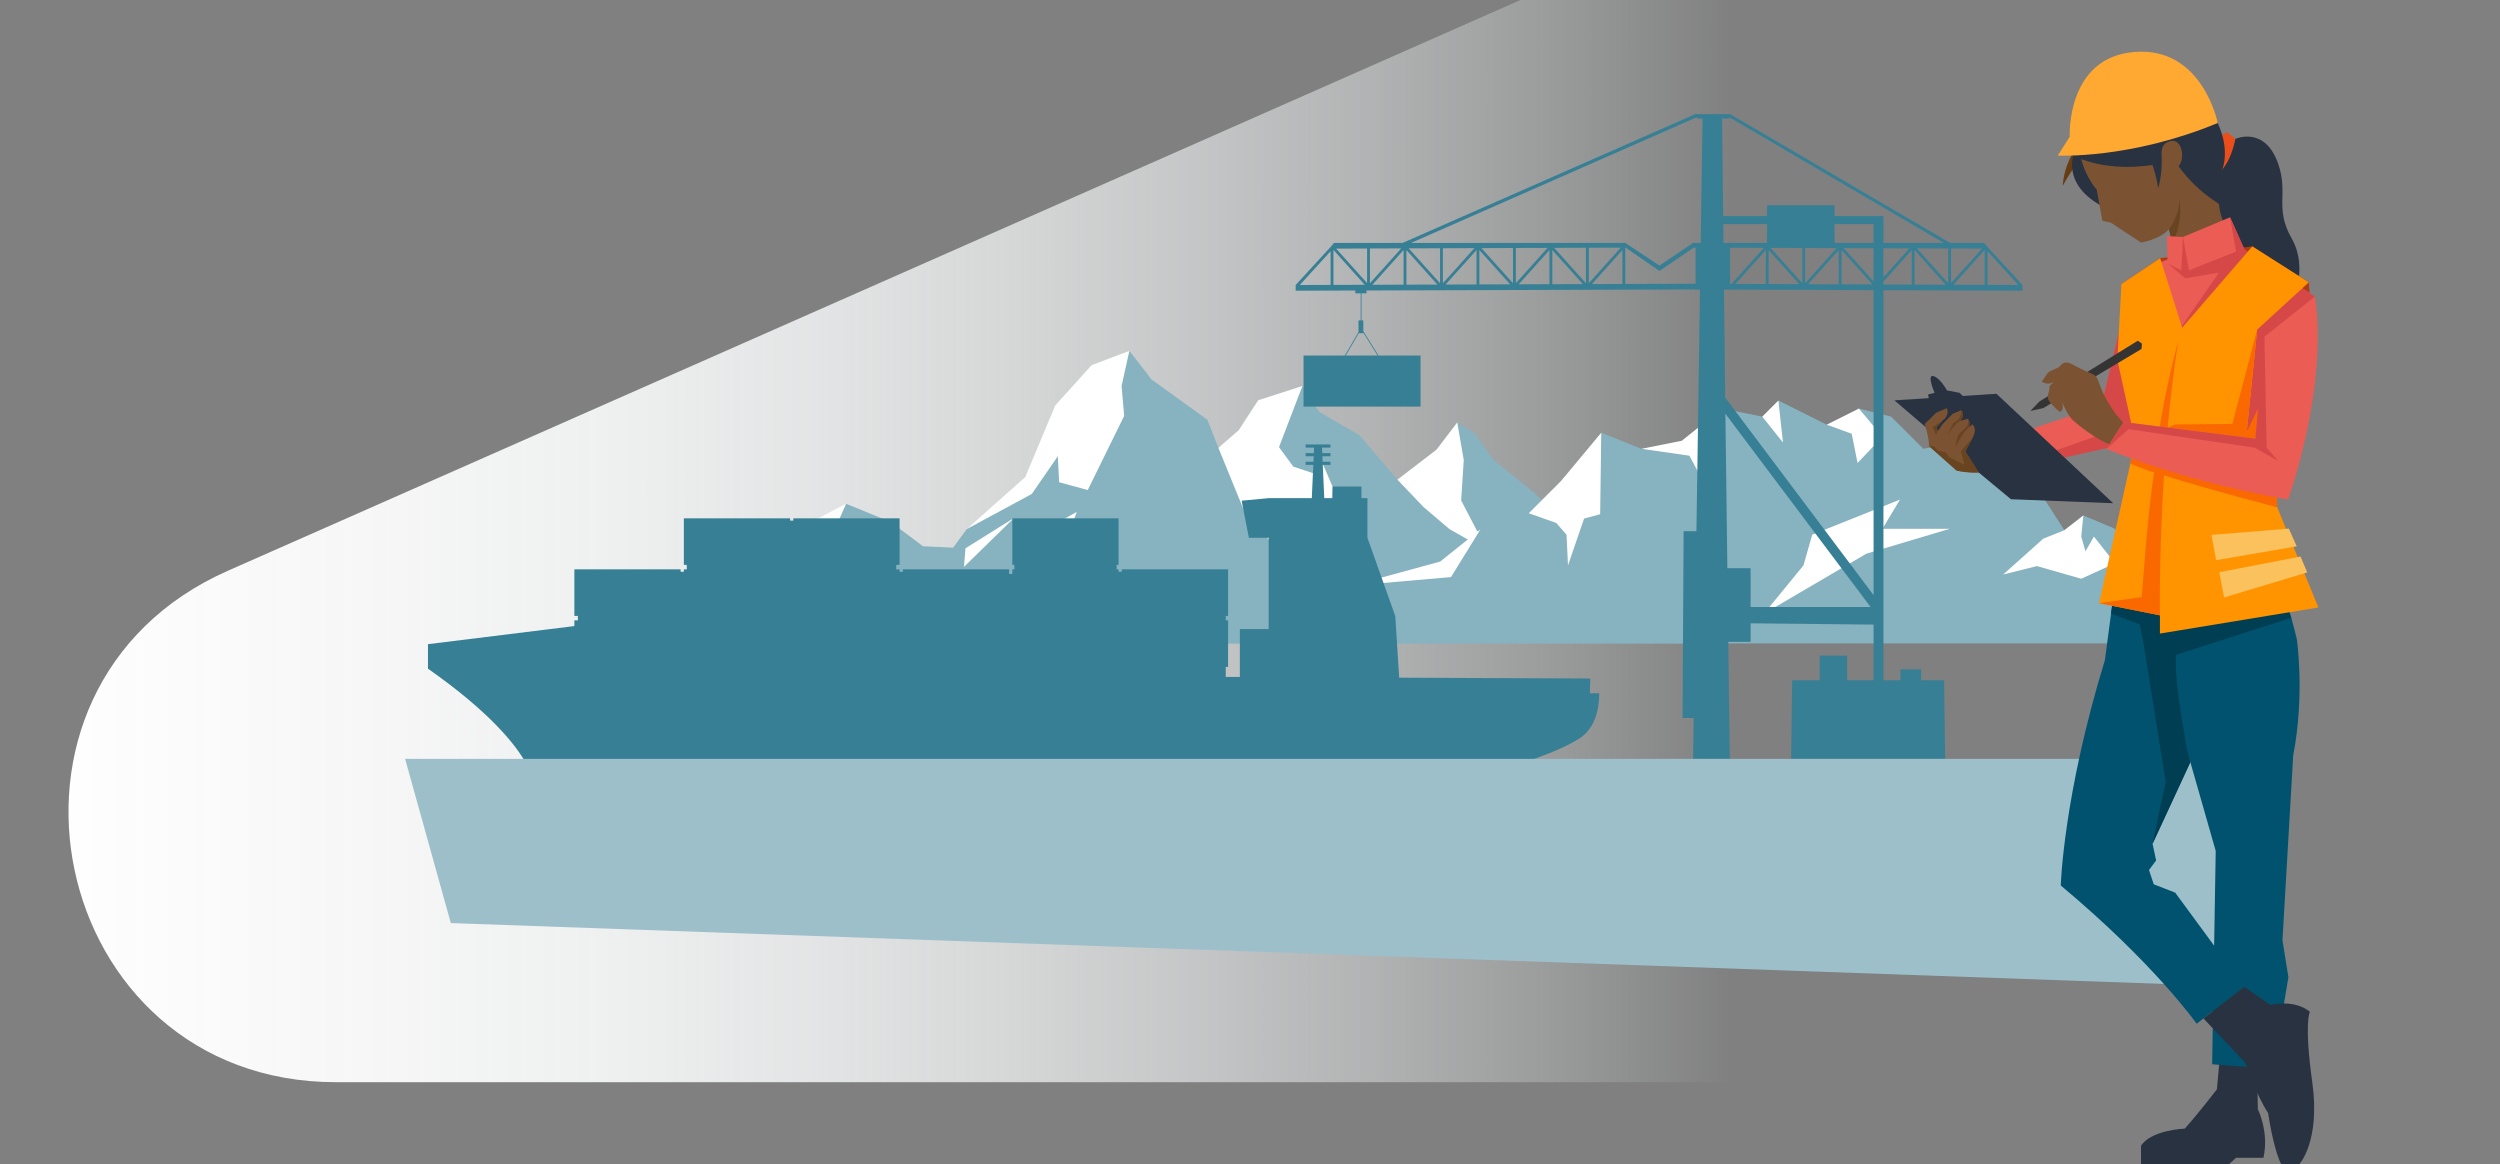 <?xml version="1.0" encoding="UTF-8" standalone="no"?>
<svg xmlns="http://www.w3.org/2000/svg" xmlns:xlink="http://www.w3.org/1999/xlink" viewBox="0 0 730 340">
  <rect x="0" y="0" width="730" height="340" fill="#808080" stroke="none"/>
  <defs>
    <style>.cls-1{fill:url(#Naamloos_verloop_2);}.cls-2{fill:#fac15c;}.cls-3{fill:#fa6800;}.cls-4{fill:#00526e;}.cls-5{fill:#003e53;}.cls-6{fill:#683c11;}.cls-7{fill:#e94e1b;}.cls-8{fill:#eb5c55;}.cls-9{fill:#fff;}.cls-10{fill:#ffa933;}.cls-11{fill:#ff9300;}.cls-12{fill:#684421;}.cls-13{fill:#9dbfca;}.cls-14{fill:#af3b14;}.cls-15{fill:#d64747;}.cls-16{fill:#87b2bf;}.cls-17{fill:#283241;}.cls-18{fill:#377f95;}.cls-19{fill:#343434;}.cls-20{fill:#7c5332;}</style>
    <linearGradient gradientTransform="translate(0 2182) scale(1 -1)" gradientUnits="userSpaceOnUse" id="Naamloos_verloop_2" x1="-122.739" x2="505.867" y1="2024" y2="2024">
      <stop offset="0" stop-color="#fff"/>
      <stop offset=".226" stop-color="#fff" stop-opacity=".99"/>
      <stop offset=".363" stop-color="#fcfcfc" stop-opacity=".957"/>
      <stop offset=".475" stop-color="#fbfcfc" stop-opacity=".901"/>
      <stop offset=".574" stop-color="#f9fafb" stop-opacity=".821"/>
      <stop offset=".665" stop-color="#f7f9f9" stop-opacity=".718"/>
      <stop offset=".75" stop-color="#f5f7f8" stop-opacity=".591"/>
      <stop offset=".83" stop-color="#f2f5f6" stop-opacity=".44"/>
      <stop offset=".906" stop-color="#eef3f3" stop-opacity=".265"/>
      <stop offset=".976" stop-color="#eaf0f1" stop-opacity=".072"/>
      <stop offset="1" stop-color="#e9eff0" stop-opacity="0"/>
    </linearGradient>
  </defs>
  <g id="Neuzen">
    <path class="cls-1" d="M443.97,0L66.601,166.632c-77.169,34.075-52.848,149.368,31.51,149.368H660V0h-216.03Z"/>
  </g>
  <g id="Onderwerp">
    <g>
      <g>
        <polygon class="cls-16" points="282.291 154.493 300.147 140.056 309.645 118.401 319.143 107.763 329.78 102.444 336.239 110.802 352.575 122.58 355.773 130.775 363.213 125.619 368.152 118.401 380.309 112.702 385.248 120.3 397.025 127.139 408.043 140.056 419.82 132.838 425.519 123.34 430.458 126.379 436.156 134.357 447.934 143.855 460.471 156.012 472.248 166.27 488.205 175.388 499.982 187.863 419.06 187.863 266.334 187.863 266.334 176.271 282.291 154.493"/>
        <polygon class="cls-9" points="329.78 102.444 327.501 112.702 328.261 121.44 317.623 143.095 309.265 140.816 308.885 133.217 301.287 144.235 282.291 154.493 299.387 139.296 308.125 118.401 318.763 106.623 329.78 102.444"/>
        <polygon class="cls-9" points="437.296 162.471 423.239 154.493 415.641 148.034 408.043 140.056 419.44 131.318 425.519 123.34 427.418 134.357 426.659 146.135 431.218 154.873 437.296 162.471"/>
        <polygon class="cls-9" points="386.388 174.248 379.549 163.611 370.811 157.912 363.593 149.934 355.773 130.775 361.693 125.619 367.392 116.881 380.309 112.702 373.47 130.558 377.65 136.257 383.348 138.156 384.488 131.318 389.047 141.955 388.287 156.772 392.846 168.17 386.388 174.248"/>
      </g>
      <g>
        <polygon class="cls-16" points="664.414 187.863 158.513 187.863 171.72 182.233 177.773 178.381 186.577 180.032 200.334 175.08 210.789 169.235 216.292 167.376 223.436 159.505 238.729 154.17 247.067 147.099 260.065 152.416 269.518 159.505 281.924 160.096 287.703 157.471 296.103 151.234 304.965 154.779 309.714 153.036 314.418 149.462 329.188 163.05 348.684 175.457 368.81 173.379 385.268 166.326 394.673 171.028 420.916 164.734 432.293 154.57 439.346 147.516 446.4 149.867 456.565 140.842 467.561 126.355 479.317 131.057 492.213 129.086 502.829 119.301 514.585 121.652 517.406 121.112 519.288 116.95 533.395 124.004 538.707 123.057 542.8 119.301 552.205 121.652 561.61 131.057 573.366 128.706 582.771 133.409 591.703 137.568 602.794 154.821 608.34 150.508 617.583 154.418 622.513 163.448 637.302 173.307 643.464 173.307 657.02 183.783 664.414 187.863"/>
        <polygon class="cls-9" points="223.436 159.505 247.067 147.099 242.341 157.733 235.842 163.641 235.365 157.942 223.436 159.505"/>
        <polygon class="cls-9" points="281.924 160.096 281.486 165.522 296.103 151.234 281.924 160.096"/>
        <polygon class="cls-9" points="304.965 154.779 311.379 157.835 314.418 149.462 304.965 154.779"/>
        <polygon class="cls-9" points="394.673 171.028 423.691 168.511 432.293 154.57 420.537 163.974 394.673 171.028"/>
        <polygon class="cls-9" points="446.4 149.867 454.438 152.71 457.427 156.127 457.854 165.095 462.551 151.429 467.249 150.148 467.561 126.355 455.805 140.462 446.4 149.867"/>
        <polygon class="cls-9" points="479.317 131.057 491.073 128.706 502.829 119.301 496.288 138.618 493.298 133.067 479.317 131.057"/>
        <polygon class="cls-9" points="514.585 121.652 520.629 129.223 519.288 116.95 514.585 121.652"/>
        <polygon class="cls-9" points="533.395 124.004 542.8 119.301 549.668 127.515 542.408 135.202 540.7 126.661 533.395 124.004"/>
        <polygon class="cls-9" points="526.607 165.095 529.17 156.127 554.792 145.878 549.668 154.419 569.312 154.419 544.97 161.678 515.077 179.187 526.607 165.095"/>
      </g>
      <polygon class="cls-9" points="608.34 150.508 602.794 154.821 596.632 157.286 584.924 167.762 594.784 165.297 607.724 168.994 617.583 164.491 611.421 156.67 608.956 160.983 607.724 156.67 608.34 150.508"/>
    </g>
    <g>
      <path class="cls-18" d="M124.969,189.384v-1.285l.087-.014,42.658-5.27v-1.673h1.024s0-1.298,0-1.298h-1.024v-13.6h31.025v.697s.947,0,.947,0v-.697h.89s-.059-1.298-.059-1.298h-.831v-13.6h31.025v.678s.947,0,.947,0v-.678h31.025v13.6h-.958s-.059,1.298-.059,1.298h1.017v.718s.947,.019,.947,.019v-.737h31.025v1.345s.947,.019,.947,.019v-1.363h.615s0-1.298,0-1.298h-.615v-13.6h31.025v13.6h-.576s0,1.298,0,1.298h.576v.697s.947,0,.947,0v-.697h31.025v13.6h-.678s0,1.298,0,1.298h.678v13.6h-.678s0,2.914,0,2.914l4.12,.018v-13.997h5.673s2.733,0,2.733,0v-3.778s0-22.865,0-22.865h-5.768s-.632-3.23-.632-3.23l-.853-4.361-.576-2.941v-.311l7.822-.731h12.608s.436-9.72,.436-9.72h-2.24v-.917h2.281s.072-1.604,.072-1.604h-2.353v-.913h2.394s.072-1.605,.072-1.605h-2.466v-.916h7.248v.916h-2.466s.072,1.605,.072,1.605h2.394v.913h-2.353s.072,1.604,.072,1.604h2.281v.917h-2.24s.436,9.72,.436,9.72h2.516s0-3.388,0-3.388h8.348v3.388s1.74,0,1.74,0v1.039s0,.003,0,.003h.001v2.941s0,4.361,0,4.361v3.23h-.003l8.133,22.865,1.138,17.98,55.806,.246-.124,4.298h-7.707s10.453,0,10.453,0h.001c0,5.24-1.511,10.415-5.722,13.155-2.374,1.541-5.516,3.013-8.857,4.357-2.476,.996-5.059,1.923-7.537,2.743h-27.014s-204.813,0-204.813,0h-59.179s-.388,0-.388,0c-2.772-4.94-9.997-14.445-28.509-27.429v-5.865h42.746s0,0,0,0h-42.746Z"/>
      <path class="cls-18" d="M491.307,209.653h3.239s-.177,11.932-.177,11.932h10.729s-.436-34.162-.436-34.162h6.508s0-5.419,0-5.419l35.916,.376v16.261h-7.717v-7.204s-8.028,0-8.028,0v7.204h-8.028s-.309,22.944-.309,22.944h24.081s2.879,0,2.879,0h18.016s-.309-22.944-.309-22.944h-6.69v-3.191s-6.072,0-6.072,0v3.191h-4.945V84.73s40.59,.156,40.59,.156v-1.665s-10.169-11.073-10.169-11.073l-.005,.004-1.022-1.218h-9.941s-64.228-37.6-64.228-37.6h-10.173s-85.458,37.6-85.458,37.6h-20.028s-1.022,1.218-1.022,1.218l-.005-.004-10.169,11.073v1.665s10.421-.033,10.421-.033h.329s6.672-.022,6.672-.022v.812s1.564,0,1.564,0v7.921h-.632s0,3.387,0,3.387l-3.988,6.864h-11.911s-.159,0-.159,0v14.91s.159,0,.159,0h33.855s.159,0,.159,0v-14.91s-.159,0-.159,0h-12.109s-4.449-7.105-4.449-7.105v-3.146s-.532,0-.532,0v-7.921h1.464s0-.822,0-.822l95.605-.303c0,.021,0,.041-.001,.062h1.781s-1.048,70.526-1.048,70.526h-3.741s-.309,54.547-.309,54.547Zm-93.219-112.361v-.142s4.175,6.666,4.175,6.666h-9.291s3.79-6.523,3.79-6.523h1.326Zm-9.552-14.103l-8.991,.028,8.991-9.865v9.837Zm191.819-9.837l8.99,9.864-8.99-.034v-9.83Zm-9.963,9.792l9.13-10.166v10.201s-9.13-.035-9.13-.035Zm-.689-10.581l9.043,.031-9.043,10.069v-10.1Zm-95.12-.338l9.973,6.881,9.996-6.803,.564,.002v10.547h-.342s-.996-.003-.996-.003v.007l-19.196,.061v-10.615s0-.077,0-.077Zm-9.753,10.723l8.92-9.932v9.904s-8.92,.028-8.92,.028Zm-.899-10.609l9.335-.032-9.335,10.394v-10.362Zm-10.652,.676l8.928,9.941-8.928,.028v-9.969Zm.545-.641l9.275-.032v10.359s-9.275-10.327-9.275-10.327Zm-.545,.002h.091s-.091,.081-.091,.081v-.081Zm-9.813,10.639l8.981-10v9.971s-8.981,.028-8.981,.028Zm8.894-10.636h.087s0,.078,0,.078l-.087-.078Zm-9.733,.034l9.268-.032-9.268,10.32v-10.288Zm-10.652,.603l8.988,10.008-8.988,.029v-10.036Zm.611-.568l9.208-.032v10.285s-9.208-10.253-9.208-10.253Zm-.611,.002h.008l-.008,.007v-.007Zm-9.874,10.633l9.042-10.068v10.039s-9.042,.029-9.042,.029Zm9.037-10.631h.005v.004l-.005-.004Zm-9.814,.034l9.202-.032-9.202,10.246v-10.214Zm-22.813,10.671l-9.142,.029v-10.209s9.142,10.18,9.142,10.18Zm.677-.494l-9.043-10.069,9.043-.031v10.1Zm9.968-10.135l-9.136,10.172v-10.141s9.136-.032,9.136-.032Zm.683,10.593l-9.102,.029,9.102-10.135v10.106Zm.833-10.106l9.048,10.075-9.048,.029v-10.104Zm.677-.495l9.142-.032v10.212s-9.142-10.18-9.142-10.18Zm157.521,10.18l-9.135-10.172,9.135,.032v10.141Zm-9.819-9.685l9.089,10.12-9.089-.035v-10.085Zm-9.086,9.19l8.253-9.19v10.082s-8.253-.032-8.253-.032v-.86Zm0-9.711l7.577,.026-7.577,8.437v-8.463Zm-46.153,48.309l42.39,56.43h-35.032v-11.321s-6.782,0-6.782,0l-.576-45.109Zm-.404-36.223h2.465c0-.006,0-.013,0-.019l41.214,.159v89.057s-43.326-57.677-43.326-57.677l-.351-31.52Zm33.506-11.565v10s-8.95-.034-8.95-.034l8.95-9.965Zm-.008-.566h.008v.007l-.008-.007Zm-9.811,10.251v-10.285s9.208,.032,9.208,.032l-9.208,10.253Zm8.595-17.285h11.396v5.52h-11.396v-5.52Zm2.057,7.041v-.004h.005l-.005,.004Zm9.015,10.596l-9.015-.035v-10.003s9.015,10.038,9.015,10.038Zm.324-10.568v9.681s-8.722-9.711-8.722-9.711l8.722,.03Zm-21.701,10.486l-8.941-.034v-9.921s8.941,9.955,8.941,9.955Zm-8.941-10.514v-.078h.087s-.087,.078-.087,.078Zm.551-.076l9.268,.032v10.288s-9.268-10.32-9.268-10.32Zm-1.383,.635v9.918s-8.876-.034-8.876-.034l8.876-9.884Zm-.09-.64h.09v.081l-.09-.081Zm-10.24-.01c-.006-.008-.011-.017-.017-.025l9.803,.034-9.448,10.521-.428-.002v-10.417c.03-.037,.06-.074,.09-.111Zm-2.085-6.95h12.775v5.52h-12.713s-.062-5.52-.062-5.52Zm-.343-30.786h1.969c-.002-.083-.004-.167-.005-.25l.375,.002,62.424,36.554h-17.65v-5.52s0-1.537,0-1.537v-.783s-14.274,0-14.274,0v-3.16s-19.721,0-19.721,0v3.16h-12.801s-.317-28.466-.317-28.466Zm-6.245,36.305h-2.299s0,.042,0,.042l-9.746,6.575-9.979-6.617h-62.57s83.203-36.608,83.203-36.608l.453,.003c-.002,.1-.004,.2-.006,.3h1.484s-.54,36.305-.54,36.305Z"/>
    </g>
    <polygon class="cls-13" points="118.29 221.584 663.124 221.584 656.627 261.793 655.343 288.145 131.639 269.538 118.29 221.584"/>
    <g>
      <g>
        <path class="cls-17" d="M650.819,340h-25.638v-5.45c3.016-4.64,12.761-4.991,12.761-4.991,4.176-4.64,9.397-11.485,9.397-11.485l.812-9.049,10.905,1.16,.232,13.689s3.364,6.728,1.624,14.213h-8.004l-2.088,1.912Z"/>
        <path class="cls-4" d="M601.748,258.563s.696-26.102,12.877-65.776l1.81-13.634,3.411-25.692,28.19,50.811-19.489,42.111,1.044,4.872-2.088,2.784,1.392,4.176,6.264,2.436,20.185,27.494-11.919,9.237-2.002,1.552s-12.181-17.401-39.674-40.37Z"/>
        <polygon class="cls-5" points="624.837 182.346 632.722 186.871 648.035 204.272 628.546 246.382 632.374 228.285 625.997 188.379 624.837 182.346"/>
        <path class="cls-4" d="M619.845,153.461l36.89-2.088s5.931,5.931,12.318,29.017c.532,1.923,1.067,3.966,1.603,6.133,0,0,2.436,16.009-1.044,34.106l-3.132,53.943,1.74,10.789-4.524,26.798-17.749-1.392,1.044-62.296-27.146-95.01Z"/>
        <path class="cls-17" d="M643.424,297.382l12.267,13.036s3.132,9.397,6.612,14.617c0,0,1.392,10.093,3.828,14.965h5.22s6.264-6.612,3.828-24.013c-2.436-17.401-.696-20.533-.696-20.533,0,0-3.828-3.712-11.485-1.972l-7.656-5.336-11.919,9.237Z"/>
      </g>
      <path class="cls-5" d="M616.434,179.153l3.411-25.692,36.89-2.088,12.318,29.017-33.543,10.774c-1.16,6.032,3.712,30.858,3.712,30.858l-14.385-39.674-8.403-3.193Z"/>
      <g>
        <path class="cls-6" d="M606.192,43.083s-3.592,5.147-3.867,11.208c0,0,4.959-9.643,9.367-11.02l-5.5-.188Z"/>
        <g>
          <polygon class="cls-7" points="646.926 40.231 650.372 38.623 652.738 40.554 651.751 48.272 646.812 51.947 646.926 40.231"/>
          <path class="cls-17" d="M606.192,43.083s-7.861,14.239,17.486,20.851l-1.043-23.381-16.443,2.53Z"/>
          <path class="cls-17" d="M652.738,40.554s8.695-3.985,12.566,7.488c2.916,8.642-1.183,12.749,3.877,21.603,5.059,8.854,0,18.973,0,18.973l-21.502-16.443-3.795-8.854,5.059-13.913s2.53-2.53,3.795-8.854Z"/>
          <path class="cls-14" d="M668.297,113.029s7.372-16.35,5.873-30.593l-16.492-10.495-26.906,3.439-11.326,7.556,46.228,35.582,2.623-5.489Z"/>
          <path class="cls-8" d="M613.634,118.364l8.476-35.65,7.328-5.705,5.25-1.82,20.74-2.249,20.49,13.66s-7.622,26.428-7.622,26.428c-1.22-.859-.206-3.033-.326-4.628l-4.728,8.935-34.801-10.833-4.946,22.476-44.002,9.375-5.597-6.603,39.738-13.388Z"/>
          <polygon class="cls-15" points="613.634 118.364 622.11 82.714 627.442 119.664 623.496 128.98 579.222 138.852 618.946 124.995 613.634 118.364"/>
          <path class="cls-20" d="M614.447,28.393c5.494-4.725,13.853-5.633,17.979-4.097,20.503,4.583,13.517,28.698,13.517,28.698,0,0,1.56,1.454,1.989,6.537,.5,5.914,3.498,8.912,7.496,13.41,0,0-10.495,5.581-16.492,4.831s-4.998-1.083-4.998-1.083c0,0,1.499-4.748-.624-9.764-2.613,3.07-8.123,3.897-8.123,3.897l-8.816-5.786-2.48-.551-1.653-9.092s-12.614-14.255,2.204-27Z"/>
          <path class="cls-17" d="M647.58,35.922h0l-13.645-13.626c-12.607-6.908-31.084,4.615-26.526,18.648l26.881-5.188-13.052,3.186c7.311,2.783,8.954,16.03,8.954,16.03,.943-3.246,1.145-6.629,.995-10.006-.063-1.417,.299-2.859,1.785-3.51,4.352-1.906,5.182,5.023,3.159,7.079h0c2.925,4.06,6.567,7.552,10.746,10.302l1.054,.694,4.807-1.269s-5.059-3.795-3.795-8.854c0,0,2.331-5.469-1.364-13.486"/>
          <path class="cls-12" d="M633.314,66.925s3.04-3.563,3.04-8.81c0,0,1.416,6.414-2.082,12.911l-.957-4.1Z"/>
          <polygon class="cls-8" points="655.428 72.941 651.18 63.446 637.437 69.193 632.689 68.943 632.939 76.939 638.686 82.936 655.428 72.941"/>
          <polygon class="cls-15" points="638.103 81.27 632.939 76.939 636.937 78.938 637.437 69.193 639.186 78.938 652.929 73.441 651.18 63.446 655.428 72.941 675.918 86.601 669.745 98.027 659.095 124.652 656.054 126.042 655.786 92.551 638.436 97.679 635.188 97.929 647.932 79.604 638.103 81.27"/>
          <polygon class="cls-11" points="664.42 108.677 658.31 123.625 656.054 126.042 659.095 96.253 674.169 82.437 657.677 71.942 637.187 95.68 630.771 75.381 619.445 82.936 618.271 105.127 623.496 128.98 622.06 135.395 612.946 176.126 630.696 179.676 630.696 185.001 676.966 177.379 664.946 148.124 664.87 146.524 664.42 137.077 662.645 124.652 666.048 110.407 664.42 108.677"/>
          <polygon class="cls-2" points="668.341 154.35 645.73 156.182 647.116 163.578 670.645 159.529 668.341 154.35"/>
          <polygon class="cls-2" points="671.76 162.504 648.039 167.077 649.426 174.472 673.708 167.146 671.76 162.504"/>
          <polygon class="cls-19" points="604.674 111.577 624.251 99.481 625.438 100.348 625.323 101.894 605.939 113.454 604.674 111.577"/>
          <polygon class="cls-19" points="602.028 115.858 596.644 119.167 592.852 120.002 595.534 117.216 601.256 113.686 602.028 115.858"/>
          <path class="cls-20" d="M620.078,123.534l-2.116-2.42s-2.809-3.784-4.274-7.294c-1.466-3.51-.979-3.961-3.318-4.88-1.482-.583-4.119-1.931-5.854-2.841-.991-.52-2.208-.245-2.884,.648h0c-.24,.317-.559,.567-.925,.723l-1.895,.811c-.389,.166-.724,.437-.968,.782l-1.643,2.322s1.602,1.416,3.603,.044l-1.32,1.274-.132,1.266-.329,1.354c-.171,.704,.003,1.443,.463,2.003,.766,.932,2.007,2.323,3.059,2.969,0,0,1.348-.555,.572-2.975,0,0,1.002,2.663,2.406,4.555,1.404,1.891,8.979,7.243,11.524,7.867"/>
          <path class="cls-3" d="M612.946,176.126l12.425-1.775c.735-8.088,1.566-22.544,3.603-36.381-3.183-1.029-4.855-1.728-6.914-2.575l1.435-6.416,6.929-2.937c2.157-14.168,5.596-26.24,5.596-26.24-1.315,8.331-2.31,16.849-3.061,25.072l2.139-.928,16.764-.161,7.233-27.533-3.042,29.79,13.692-28.015,2.266,1.58-7.415,30.143,.35,18.374s-19.318-4.972-33.064-9.306c-1.472,22.982-1.186,40.859-1.186,40.859l-17.75-3.55Z"/>
          <path class="cls-8" d="M620.078,123.252l38.496,4.859,2.638-29.794,14.707-11.716s4.649,21.993-7.775,59.267c0,0-26.447-4.099-53.072-14.749l5.007-7.868Z"/>
          <polygon class="cls-15" points="658.574 128.112 620.078 123.252 615.071 131.12 621.519 125.317 658.31 130.717 665.242 134.585 661.857 130.717 661.212 98.318 658.294 111.226 659.373 119.091 658.574 128.112"/>
          <polygon class="cls-17" points="553.175 116.9 577.786 137.972 587.199 145.775 617.054 146.942 582.968 114.984 553.175 116.9"/>
          <path class="cls-17" d="M563.521,117.612l10.696-.955-2.02-1.951-3.689-.709s-1.921-3.599-3.972-4.185c-1.986-.567,.355,4.894,.355,4.894l-1.915,.497,.546,2.409Z"/>
          <path class="cls-20" d="M577.786,137.972c-3.807,.195-6.501-.602-6.501-.602l-8.028-7.141c.095-2.28-1.241-6.411-1.241-6.411l3.395-3.332,3.103-1.301s.85,2.217-1.253,3.566l-1.792,2.097,.362,1.034,1.465-2.104,2.897-2.939,2.466-1.046s1.176,1.214-.172,3.086l2.136-.599s.925,1.133,.185,2.556l1.133-.925s1.481,1.129,.166,3.751l-2.22,4.173,3.899,6.135Z"/>
          <path class="cls-12" d="M574.623,122.283s.973,.987,.185,2.556l-1.393,1.511-2.554,4.229,.871-3.529,2.649-2.604s.632-.949,.242-2.163Z"/>
          <polygon class="cls-12" points="567.261 122.752 564.344 124.702 565.291 127.033 565.832 125.884 565.47 124.85 567.261 122.752"/>
          <path class="cls-12" d="M572.487,122.882s-1.718,.735-3.84,4.273l1.663-3.618s2.454-.796,2.35-3.741c0,0,1.245,1.144-.172,3.086Z"/>
          <path class="cls-12" d="M573.887,131.837l2.22-4.173-3.534,4.122,1.028,3.87-4.385-2.074-1.011-1.438-2.394-.594-1.065-1.271-1.488-.049,8.028,7.141c2.541,.677,6.501,.602,6.501,.602l-3.899-6.135Z"/>
          <path class="cls-17" d="M603.41,44.348s8.854,6.324,25.297,3.795l-1.265-7.589-24.032,3.795Z"/>
          <path class="cls-10" d="M600.876,45.423s21.048,1.127,46.703-9.501c0,0-4.406-22.413-24.388-20.745-19.982,1.668-18.824,24.748-18.824,24.748l-3.491,5.498Z"/>
        </g>
      </g>
    </g>
  </g>
</svg>
